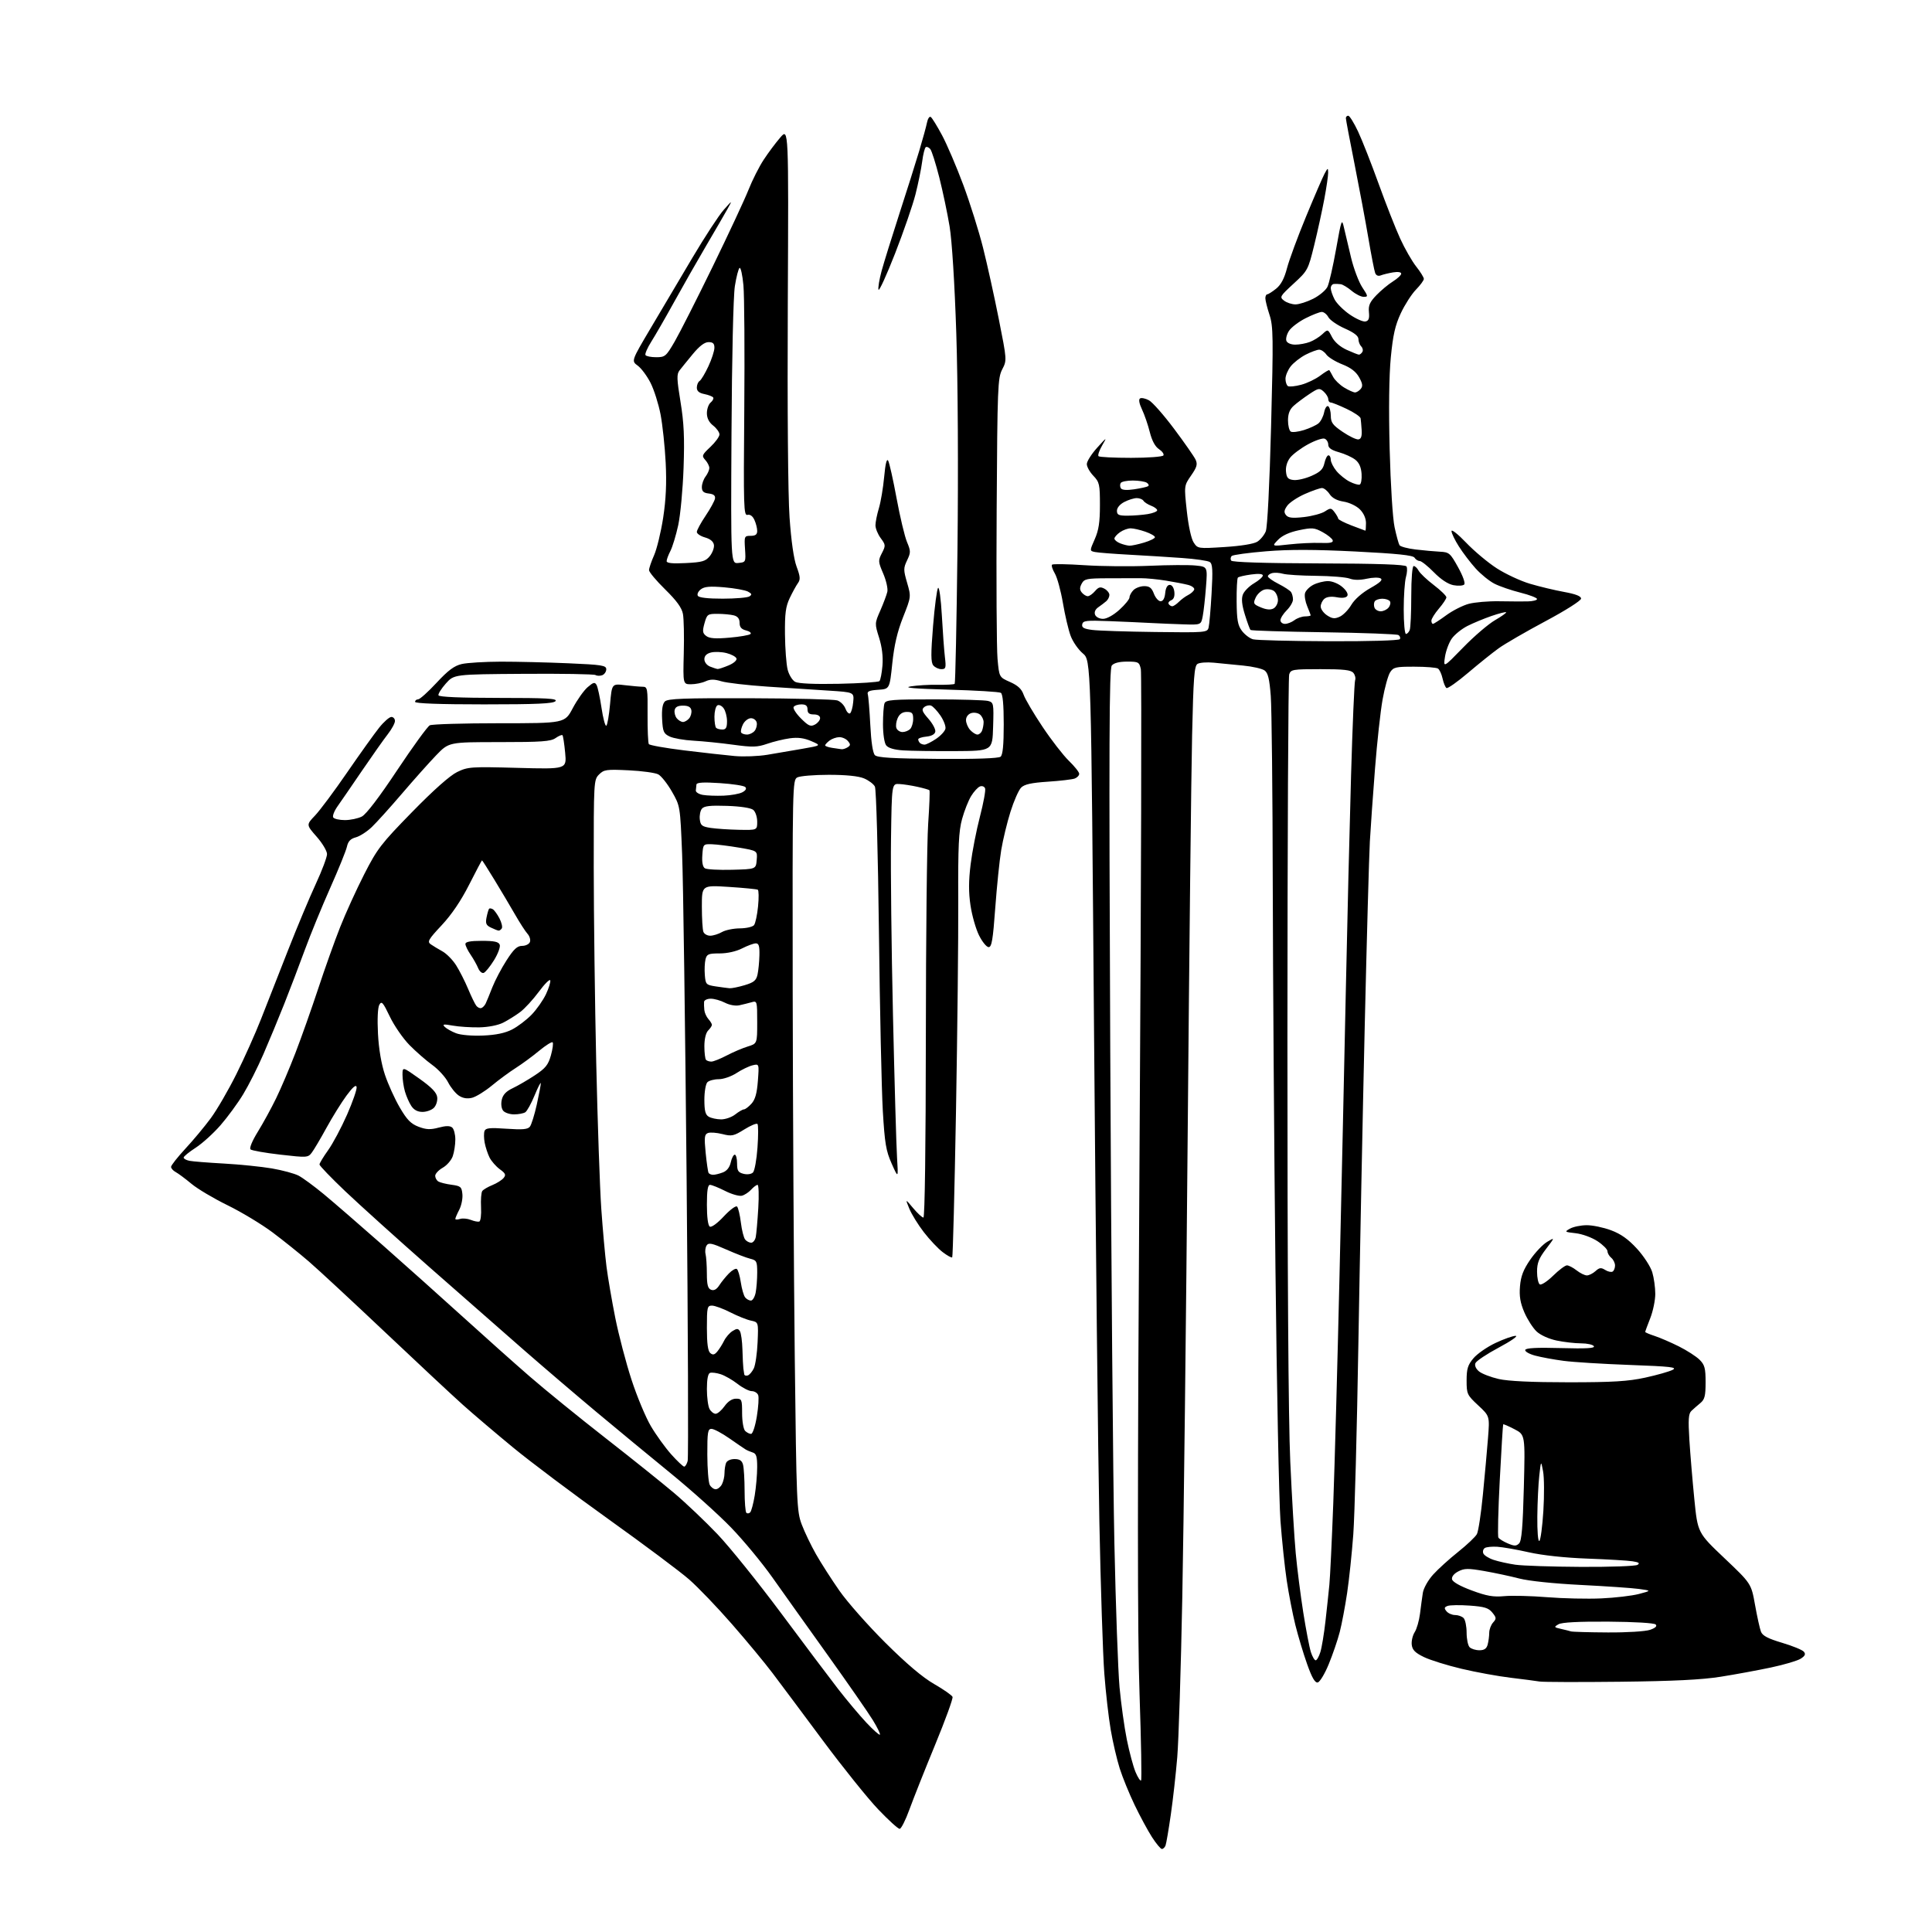 <?xml version="1.0" encoding="UTF-8" standalone="no"?>
<svg 
  version="1.1" 
  xmlns="http://www.w3.org/2000/svg" 
  xmlns:xlink="http://www.w3.org/1999/xlink" 
  xmlns:svg="http://www.w3.org/2000/svg"
  xmlns:rdf="http://www.w3.org/1999/02/22-rdf-syntax-ns#"
  xmlns:cc="http://creativecommons.org/ns#"
  xmlns:dc="http://purl.org/dc/elements/1.1/"
  viewBox="0 0 768 768"
  width="768"
  height="768"
>
<style>svg {background-color: white; }</style>"
<path stroke="none" fill="black" fill-rule="evenodd" d="M461.87,735.00C461.37,735.00 459.59,732.86 457.91,730.25C456.24,727.64 453.14,721.90 451.03,717.50C448.91,713.10 446.25,706.58 445.11,703.00C443.98,699.42 442.36,692.51 441.53,687.64C440.69,682.77 439.54,672.68 438.98,665.21C438.41,657.74 437.53,630.68 437.02,605.07C436.51,579.46 435.55,491.90 434.90,410.50C433.72,262.50 433.72,262.50 430.44,259.74C428.64,258.23 426.45,255.08 425.59,252.74C424.72,250.41 423.34,244.53 422.52,239.67C421.69,234.81 420.25,229.54 419.31,227.95C418.37,226.36 417.88,224.79 418.21,224.46C418.54,224.13 424.37,224.22 431.16,224.68C437.95,225.13 449.57,225.23 457.00,224.91C464.43,224.58 472.64,224.53 475.26,224.80C480.02,225.28 480.02,225.28 479.39,233.39C479.05,237.85 478.47,243.06 478.10,244.96C477.43,248.41 477.43,248.41 470.46,248.19C466.63,248.07 460.80,247.83 457.50,247.65C454.20,247.47 446.78,247.14 441.01,246.91C431.79,246.55 430.49,246.70 430.20,248.18C429.95,249.48 430.85,249.98 434.19,250.41C436.56,250.72 447.81,251.09 459.20,251.23C479.17,251.49 479.92,251.43 480.43,249.50C480.72,248.40 481.26,242.28 481.62,235.90C482.16,226.54 482.01,224.12 480.89,223.40C480.13,222.90 475.23,222.19 470.00,221.82C464.77,221.44 455.32,220.85 449.00,220.51C442.68,220.17 436.51,219.69 435.31,219.44C433.12,218.99 433.12,218.99 435.18,214.33C436.76,210.76 437.24,207.59 437.24,200.77C437.24,192.52 437.04,191.66 434.62,189.12C433.18,187.62 432.01,185.52 432.03,184.45C432.05,183.38 433.89,180.47 436.12,178.00C440.06,173.65 440.12,173.62 438.11,177.10C436.96,179.07 436.32,180.99 436.68,181.35C437.04,181.71 442.86,182.00 449.61,182.00C456.36,182.00 462.15,181.57 462.47,181.04C462.80,180.52 462.01,179.40 460.72,178.55C459.19,177.55 457.93,175.21 457.06,171.76C456.34,168.87 454.94,164.81 453.96,162.75C452.84,160.40 452.56,158.77 453.19,158.38C453.74,158.04 455.33,158.37 456.72,159.12C458.11,159.86 462.62,164.98 466.74,170.49C470.86,175.99 474.70,181.50 475.27,182.73C476.11,184.56 475.79,185.69 473.49,189.01C470.68,193.07 470.68,193.07 471.77,203.10C472.41,209.02 473.53,214.16 474.49,215.63C476.12,218.11 476.20,218.12 486.81,217.45C493.31,217.04 498.40,216.21 499.79,215.34C501.06,214.54 502.58,212.68 503.17,211.20C503.82,209.59 504.67,192.68 505.28,169.35C506.20,133.95 506.14,129.71 504.65,125.16C503.74,122.39 503.00,119.42 503.00,118.56C503.00,117.70 503.34,117.00 503.75,117.00C504.16,116.99 505.75,115.98 507.29,114.75C509.22,113.18 510.54,110.69 511.61,106.58C512.46,103.33 515.86,94.11 519.17,86.10C522.48,78.08 525.80,70.40 526.55,69.01C527.84,66.65 527.92,66.63 527.96,68.64C527.98,69.82 527.30,74.54 526.43,79.14C525.57,83.74 523.76,92.00 522.41,97.50C520.00,107.30 519.84,107.60 514.22,112.76C508.74,117.81 508.58,118.09 510.44,119.51C511.51,120.33 513.55,121.00 514.98,121.00C516.41,121.00 519.58,119.99 522.03,118.75C524.48,117.51 527.02,115.38 527.69,114.00C528.35,112.62 529.90,105.88 531.12,99.00C533.24,87.14 533.40,86.71 534.25,90.50C534.75,92.70 536.02,98.08 537.08,102.46C538.14,106.83 540.14,112.12 541.52,114.21C543.87,117.76 543.91,118.00 542.09,118.00C541.03,118.00 538.87,116.92 537.29,115.59C535.72,114.27 533.77,113.09 532.97,112.98C532.16,112.86 530.94,112.82 530.25,112.88C529.56,112.95 529.00,113.70 529.00,114.55C529.00,115.40 529.68,117.41 530.50,119.00C531.33,120.60 534.04,123.31 536.53,125.02C539.02,126.73 541.83,127.98 542.78,127.79C544.08,127.53 544.42,126.63 544.17,124.10C543.91,121.42 544.50,120.08 547.17,117.31C549.00,115.42 551.96,112.96 553.75,111.85C555.54,110.74 557.00,109.36 557.00,108.79C557.00,108.16 555.70,107.96 553.75,108.28C551.96,108.58 549.77,109.12 548.88,109.47C547.87,109.87 547.03,109.51 546.65,108.52C546.31,107.64 545.10,101.43 543.96,94.71C542.82,88.00 540.34,74.72 538.45,65.21C536.55,55.71 535.00,47.49 535.00,46.96C535.00,46.43 535.43,46.00 535.95,46.00C536.47,46.00 538.22,48.81 539.84,52.25C541.46,55.69 545.13,65.03 548.01,73.00C550.88,80.97 554.74,90.79 556.58,94.81C558.42,98.83 561.29,103.84 562.96,105.95C564.63,108.06 566.00,110.27 566.00,110.86C566.00,111.45 564.59,113.37 562.87,115.13C561.15,116.90 558.44,121.11 556.85,124.50C554.60,129.32 553.73,133.14 552.87,142.08C552.17,149.28 552.00,162.74 552.41,178.50C552.78,192.76 553.62,206.12 554.37,209.59C555.09,212.94 555.97,216.15 556.32,216.72C556.68,217.28 559.56,218.06 562.73,218.43C565.90,218.81 570.25,219.20 572.40,219.31C576.06,219.49 576.49,219.86 579.61,225.49C581.55,228.98 582.56,231.84 582.04,232.36C581.55,232.85 579.63,232.97 577.78,232.62C575.62,232.21 572.80,230.36 569.99,227.49C567.57,225.02 565.02,223.00 564.34,223.00C563.66,223.00 562.74,222.41 562.30,221.69C561.71,220.72 555.50,220.07 538.86,219.23C522.65,218.42 512.57,218.39 503.36,219.14C496.29,219.72 490.11,220.56 489.64,221.01C489.16,221.46 489.06,222.28 489.40,222.84C489.80,223.49 502.29,223.89 524.23,223.96C547.92,224.03 558.63,224.40 559.10,225.17C559.48,225.77 559.38,227.67 558.89,229.38C558.40,231.09 558.00,236.88 558.00,242.24C558.00,247.61 558.40,252.00 558.89,252.00C559.38,252.00 560.06,251.29 560.39,250.42C560.73,249.55 561.00,243.47 561.00,236.92C561.00,229.93 561.40,225.00 561.96,225.00C562.50,225.00 563.38,225.84 563.93,226.86C564.48,227.89 567.19,230.46 569.96,232.57C572.73,234.68 574.98,236.88 574.96,237.46C574.94,238.03 573.59,240.06 571.96,241.96C570.33,243.87 569.00,246.00 569.00,246.71C569.00,247.42 569.28,248.00 569.62,248.00C569.95,248.00 572.32,246.47 574.87,244.60C577.41,242.73 581.45,240.68 583.83,240.04C586.22,239.40 591.62,238.94 595.83,239.01C600.05,239.08 605.19,239.11 607.25,239.07C609.31,239.03 611.00,238.60 611.00,238.12C611.00,237.64 608.02,236.49 604.38,235.58C600.74,234.67 596.09,233.07 594.06,232.03C592.03,230.99 588.67,228.27 586.60,225.98C584.53,223.69 581.53,219.75 579.92,217.21C578.31,214.68 577.00,211.94 577.00,211.12C577.00,210.30 579.61,212.37 582.80,215.71C585.99,219.05 591.46,223.64 594.97,225.90C598.47,228.16 604.40,230.93 608.14,232.04C611.89,233.16 618.00,234.62 621.72,235.30C626.35,236.14 628.50,236.98 628.50,237.95C628.50,238.76 622.39,242.64 614.34,246.94C606.55,251.10 598.17,255.95 595.72,257.72C593.27,259.49 587.79,263.88 583.56,267.48C579.32,271.08 575.47,273.79 575.00,273.50C574.54,273.21 573.84,271.52 573.45,269.74C573.06,267.96 572.24,266.17 571.62,265.77C571.01,265.36 566.80,265.02 562.27,265.02C554.83,265.00 553.91,265.21 552.59,267.25C551.79,268.49 550.45,273.32 549.61,278.00C548.76,282.68 547.41,295.05 546.59,305.50C545.77,315.95 544.85,329.00 544.54,334.50C544.23,340.00 543.31,373.07 542.50,408.00C541.69,442.93 540.56,499.62 539.98,534.00C539.41,568.38 538.50,602.58 537.95,610.00C537.40,617.42 536.30,627.89 535.50,633.26C534.70,638.63 533.38,645.61 532.56,648.78C531.74,651.95 529.78,657.68 528.20,661.52C526.63,665.36 524.66,668.63 523.82,668.80C522.73,669.01 521.52,666.92 519.61,661.53C518.13,657.38 516.03,650.38 514.93,645.98C513.84,641.58 512.29,633.60 511.49,628.24C510.69,622.88 509.57,612.20 509.00,604.50C508.43,596.80 507.53,551.58 507.01,504.00C506.49,456.42 506.01,387.80 505.94,351.50C505.88,315.20 505.52,281.52 505.15,276.66C504.63,269.88 504.06,267.52 502.70,266.52C501.72,265.81 497.90,264.93 494.21,264.58C490.52,264.22 485.25,263.71 482.50,263.43C479.75,263.16 476.82,263.38 476.00,263.93C474.75,264.76 474.39,269.55 473.88,292.21C473.53,307.22 472.74,378.90 472.12,451.50C471.50,524.10 470.54,606.67 469.98,635.00C469.43,663.33 468.53,691.90 467.98,698.50C467.43,705.10 466.28,715.39 465.41,721.37C464.55,727.35 463.61,732.86 463.32,733.62C463.02,734.38 462.37,735.00 461.87,735.00zM357.62,727.00C357.00,727.00 353.17,723.52 349.10,719.25C345.03,714.99 335.17,702.73 327.19,692.00C319.22,681.27 310.17,669.16 307.10,665.09C304.02,661.01 296.75,652.23 290.94,645.59C285.14,638.94 277.49,630.96 273.94,627.86C270.40,624.75 256.02,614.01 242.00,603.98C227.97,593.95 210.88,581.11 204.00,575.44C197.12,569.78 188.12,562.13 184.00,558.44C179.88,554.75 165.93,541.73 153.00,529.50C140.07,517.28 126.49,504.67 122.81,501.50C119.13,498.32 112.60,493.09 108.31,489.87C104.01,486.66 95.98,481.81 90.46,479.11C84.94,476.41 78.46,472.56 76.07,470.55C73.67,468.55 70.87,466.47 69.85,465.92C68.83,465.38 68.00,464.44 68.00,463.85C68.00,463.25 70.56,460.01 73.68,456.63C76.81,453.26 81.36,447.80 83.79,444.50C86.23,441.20 90.80,433.32 93.95,427.00C97.11,420.68 101.54,410.77 103.80,405.00C106.07,399.23 110.88,386.97 114.49,377.76C118.10,368.56 123.07,356.69 125.53,351.39C127.99,346.09 130.00,340.74 130.00,339.52C130.00,338.29 128.14,335.16 125.86,332.58C121.72,327.87 121.72,327.87 125.23,324.19C127.17,322.16 132.93,314.43 138.03,307.00C143.14,299.57 148.86,291.59 150.73,289.25C152.60,286.91 154.78,285.00 155.57,285.00C156.36,285.00 157.00,285.72 157.00,286.61C157.00,287.49 155.72,289.85 154.15,291.86C152.59,293.86 147.98,300.39 143.90,306.37C139.83,312.35 135.44,318.74 134.15,320.56C132.86,322.39 132.10,324.36 132.46,324.94C132.82,325.52 134.91,326.00 137.11,326.00C139.30,326.00 142.34,325.36 143.85,324.58C145.58,323.68 150.80,316.84 157.90,306.14C164.12,296.79 169.95,288.77 170.85,288.32C171.76,287.87 184.20,287.50 198.50,287.50C224.50,287.50 224.50,287.50 227.68,281.51C229.43,278.21 232.09,274.46 233.59,273.17C235.89,271.19 236.45,271.06 237.15,272.30C237.61,273.12 238.49,277.20 239.11,281.38C239.73,285.55 240.59,288.75 241.01,288.49C241.44,288.23 242.11,284.35 242.51,279.88C243.23,271.75 243.23,271.75 248.37,272.37C251.19,272.70 254.40,272.99 255.50,272.99C257.38,273.00 257.50,273.65 257.42,283.97C257.38,290.01 257.61,295.32 257.92,295.79C258.24,296.26 264.57,297.38 272.00,298.29C279.43,299.20 288.43,300.21 292.00,300.53C295.57,300.86 301.43,300.63 305.00,300.04C308.57,299.44 314.88,298.37 319.00,297.65C326.50,296.34 326.50,296.34 322.50,294.61C319.67,293.38 317.19,293.05 314.00,293.48C311.52,293.82 307.45,294.81 304.94,295.68C301.00,297.04 299.17,297.09 291.44,296.04C286.52,295.36 279.45,294.65 275.71,294.44C271.98,294.24 267.70,293.49 266.21,292.78C263.80,291.63 263.47,290.85 263.20,285.86C263.00,282.06 263.36,279.79 264.29,278.85C265.42,277.72 271.70,277.48 298.09,277.56C315.92,277.62 331.54,278.00 332.81,278.42C334.08,278.83 335.54,280.28 336.06,281.65C336.57,283.01 337.40,283.87 337.89,283.57C338.39,283.26 338.96,281.25 339.16,279.10C339.54,275.18 339.54,275.18 329.52,274.54C324.01,274.19 312.98,273.47 305.00,272.94C297.02,272.40 288.81,271.45 286.75,270.82C283.92,269.96 282.37,269.96 280.45,270.84C279.05,271.48 276.46,272.00 274.70,272.00C271.50,272.00 271.50,272.00 271.81,259.75C271.99,253.01 271.84,245.95 271.48,244.05C271.02,241.59 268.99,238.80 264.42,234.31C260.89,230.85 258.00,227.40 258.00,226.64C258.00,225.88 258.91,223.20 260.02,220.70C261.12,218.19 262.74,211.50 263.62,205.82C264.73,198.53 265.03,192.10 264.62,183.93C264.30,177.57 263.38,168.95 262.59,164.78C261.79,160.61 260.00,154.95 258.61,152.21C257.22,149.47 254.92,146.38 253.51,145.35C250.94,143.48 250.94,143.48 258.63,130.49C262.86,123.35 270.34,110.73 275.25,102.44C280.16,94.16 285.75,85.61 287.67,83.44C291.17,79.50 291.17,79.50 289.23,83.00C288.16,84.92 284.38,91.45 280.82,97.50C277.26,103.55 271.51,113.64 268.04,119.93C264.57,126.22 260.45,133.37 258.89,135.83C257.34,138.28 256.30,140.68 256.59,141.15C256.88,141.62 258.80,142.00 260.85,142.00C264.38,142.00 264.79,141.65 268.21,135.75C270.20,132.31 276.99,118.93 283.29,106.00C289.59,93.07 295.99,79.35 297.52,75.50C299.04,71.65 301.77,66.24 303.59,63.48C305.40,60.72 308.37,56.74 310.19,54.64C313.50,50.81 313.50,50.81 313.16,120.85C312.96,162.53 313.24,196.89 313.86,205.70C314.52,215.13 315.54,222.23 316.67,225.28C318.12,229.18 318.22,230.38 317.20,231.78C316.51,232.73 315.05,235.40 313.94,237.71C312.31,241.15 311.96,243.84 312.04,252.21C312.10,257.87 312.58,264.18 313.11,266.23C313.64,268.29 314.98,270.45 316.10,271.05C317.39,271.74 323.73,272.02 333.48,271.82C341.93,271.64 349.18,271.16 349.59,270.75C350.00,270.34 350.54,267.56 350.79,264.58C351.08,261.03 350.62,257.20 349.45,253.49C347.69,247.88 347.69,247.79 349.95,242.67C351.19,239.82 352.45,236.48 352.73,235.24C353.01,234.00 352.27,230.73 351.09,227.99C349.07,223.28 349.04,222.83 350.57,219.87C352.10,216.90 352.08,216.59 350.09,213.91C348.94,212.35 348.00,210.05 348.01,208.79C348.02,207.53 348.63,204.47 349.38,202.00C350.12,199.53 351.07,193.93 351.47,189.56C351.96,184.27 352.49,182.13 353.07,183.16C353.55,184.01 355.05,190.73 356.41,198.10C357.77,205.47 359.63,213.27 360.54,215.44C362.06,219.07 362.06,219.65 360.58,222.75C359.11,225.84 359.11,226.57 360.59,231.66C362.20,237.21 362.20,237.21 358.98,245.35C356.69,251.14 355.46,256.45 354.70,263.70C353.64,273.90 353.64,273.90 349.07,274.20C345.55,274.43 344.61,274.85 344.96,276.00C345.21,276.82 345.66,282.32 345.96,288.20C346.30,295.00 346.97,299.38 347.80,300.20C348.78,301.18 354.91,301.54 372.80,301.67C387.98,301.78 396.94,301.46 397.75,300.80C398.62,300.07 399.00,296.19 399.00,287.94C399.00,280.10 398.61,275.88 397.85,275.41C397.21,275.01 387.88,274.45 377.10,274.15C363.45,273.77 358.87,273.38 362.00,272.85C364.48,272.44 369.32,272.15 372.76,272.21C376.20,272.27 379.24,272.10 379.50,271.83C379.77,271.56 380.27,247.53 380.61,218.42C380.97,186.95 380.78,152.12 380.14,132.50C379.48,112.50 378.43,95.76 377.48,90.01C376.62,84.80 374.77,76.02 373.38,70.52C371.98,65.02 370.38,59.95 369.81,59.27C369.24,58.58 368.43,58.23 368.02,58.49C367.60,58.75 366.95,61.33 366.58,64.23C366.20,67.13 365.00,72.99 363.92,77.26C362.84,81.52 359.19,92.10 355.81,100.75C352.43,109.40 349.46,115.89 349.22,115.16C348.98,114.44 349.54,111.07 350.46,107.67C351.39,104.28 354.56,94.08 357.50,85.00C360.45,75.92 364.01,64.67 365.40,60.00C366.80,55.33 368.20,50.24 368.50,48.71C368.81,47.17 369.47,46.17 369.98,46.49C370.48,46.80 372.51,50.08 374.49,53.78C376.46,57.47 380.26,66.35 382.92,73.50C385.58,80.65 389.12,91.90 390.78,98.50C392.44,105.10 395.26,117.86 397.04,126.85C400.28,143.20 400.28,143.20 398.39,146.85C396.62,150.27 396.48,153.84 396.19,202.50C396.01,231.10 396.17,257.81 396.53,261.85C397.19,269.20 397.19,269.20 401.50,271.10C404.63,272.49 406.11,273.87 406.91,276.17C407.51,277.90 410.89,283.64 414.42,288.91C417.94,294.19 422.67,300.28 424.91,302.45C427.16,304.63 429.00,306.94 429.00,307.60C429.00,308.25 428.21,309.09 427.25,309.47C426.29,309.84 421.49,310.41 416.59,310.73C409.95,311.17 407.23,311.77 405.91,313.09C404.93,314.07 403.03,318.39 401.68,322.69C400.33,326.98 398.68,333.83 398.00,337.90C397.32,341.98 396.26,352.33 395.63,360.90C394.71,373.60 394.22,376.50 393.00,376.50C392.18,376.50 390.46,374.40 389.18,371.82C387.90,369.25 386.38,363.90 385.79,359.93C385.01,354.71 385.03,350.18 385.84,343.60C386.46,338.60 388.12,330.05 389.54,324.62C390.95,319.18 391.88,314.13 391.59,313.39C391.31,312.64 390.39,312.30 389.56,312.62C388.72,312.94 387.15,314.64 386.06,316.41C384.97,318.17 383.34,322.29 382.44,325.56C381.10,330.43 380.82,336.28 380.92,358.00C380.99,372.57 380.58,410.34 380.02,441.92C379.45,473.50 378.78,499.55 378.52,499.81C378.27,500.07 376.56,499.14 374.73,497.74C372.90,496.35 369.52,492.77 367.23,489.80C364.94,486.83 362.34,482.62 361.46,480.45C359.85,476.50 359.85,476.50 363.00,480.25C364.73,482.31 366.56,484.00 367.07,484.00C367.63,484.00 368.01,455.63 368.04,412.25C368.06,372.79 368.47,334.65 368.96,327.51C369.45,320.36 369.68,314.34 369.46,314.13C369.25,313.92 367.15,313.31 364.79,312.79C362.43,312.26 359.15,311.75 357.50,311.66C354.50,311.50 354.50,311.50 354.19,333.50C354.01,345.60 354.36,377.10 354.97,403.50C355.57,429.90 356.29,455.32 356.58,460.00C357.10,468.50 357.10,468.50 354.46,462.57C352.19,457.47 351.70,454.53 350.93,441.57C350.45,433.28 349.75,401.30 349.39,370.50C349.01,338.81 348.32,313.70 347.78,312.67C347.26,311.66 345.31,310.19 343.45,309.42C341.25,308.50 336.34,308.00 329.47,308.00C323.64,308.00 318.00,308.47 316.93,309.04C315.04,310.05 315.00,311.99 315.11,394.29C315.18,440.60 315.55,505.95 315.93,539.50C316.61,597.75 316.73,600.75 318.70,606.00C319.84,609.02 322.40,614.36 324.39,617.85C326.38,621.35 330.56,627.87 333.69,632.35C336.81,636.83 345.02,646.12 351.93,653.00C360.37,661.39 366.75,666.80 371.36,669.44C375.13,671.61 378.41,673.91 378.65,674.54C378.90,675.18 375.78,683.75 371.72,693.60C367.66,703.44 363.08,714.99 361.53,719.25C359.99,723.51 358.23,727.00 357.62,727.00zM453.59,707.75C453.89,707.44 453.63,692.21 453.00,673.89C452.13,648.81 452.13,594.77 453.00,454.79C453.64,352.60 453.86,267.64 453.50,265.99C452.88,263.18 452.56,263.00 448.04,263.00C444.93,263.00 442.79,263.54 441.96,264.55C440.92,265.80 440.80,294.80 441.34,417.30C441.71,500.46 442.45,588.83 442.99,613.67C443.52,638.51 444.44,664.16 445.03,670.67C445.63,677.18 446.93,686.55 447.93,691.50C448.93,696.45 450.49,702.26 451.39,704.40C452.29,706.55 453.28,708.06 453.59,707.75zM349.77,689.56C350.03,689.31 348.77,686.72 346.98,683.80C345.20,680.89 337.14,669.27 329.08,658.00C321.01,646.73 311.08,632.77 306.99,627.00C302.91,621.23 295.54,612.32 290.60,607.21C285.67,602.10 274.90,592.43 266.67,585.71C258.44,579.00 245.13,568.01 237.10,561.30C229.07,554.59 216.17,543.56 208.42,536.80C200.68,530.03 183.81,515.23 170.92,503.90C158.04,492.57 142.89,478.91 137.25,473.55C131.61,468.19 127.00,463.39 127.00,462.90C127.00,462.41 128.54,459.87 130.41,457.25C132.29,454.64 135.68,448.27 137.96,443.10C140.23,437.93 141.94,432.98 141.76,432.10C141.54,431.02 140.25,432.11 137.75,435.50C135.72,438.25 132.14,444.02 129.78,448.32C127.43,452.62 124.80,457.06 123.94,458.19C122.43,460.18 122.06,460.21 111.44,458.99C105.42,458.30 100.09,457.36 99.59,456.90C99.05,456.42 100.26,453.50 102.49,449.89C104.59,446.49 107.86,440.51 109.76,436.60C111.67,432.70 115.13,424.55 117.46,418.50C119.79,412.45 123.85,400.98 126.49,393.00C129.12,385.02 133.05,374.00 135.23,368.50C137.40,363.00 141.71,353.55 144.80,347.50C149.96,337.39 151.50,335.39 163.83,322.78C172.40,314.01 178.86,308.28 181.73,306.89C186.01,304.82 187.16,304.74 205.75,305.24C225.27,305.77 225.27,305.77 224.66,299.24C224.32,295.65 223.84,292.51 223.59,292.26C223.34,292.00 222.10,292.52 220.84,293.40C218.93,294.74 215.28,295.00 198.49,295.00C178.43,295.00 178.43,295.00 173.37,300.25C170.59,303.14 164.47,310.00 159.77,315.50C155.07,321.00 149.67,326.98 147.77,328.79C145.87,330.61 143.02,332.44 141.43,332.86C139.34,333.42 138.38,334.43 137.91,336.56C137.56,338.18 134.56,345.57 131.25,353.00C127.95,360.43 123.42,371.47 121.19,377.55C118.97,383.62 115.28,393.29 113.00,399.05C110.72,404.80 107.00,413.77 104.73,419.00C102.47,424.23 98.84,431.41 96.68,434.97C94.52,438.54 90.46,444.07 87.67,447.28C84.88,450.49 80.44,454.52 77.80,456.23C75.16,457.94 73.00,459.70 73.00,460.15C73.00,460.60 74.01,461.17 75.25,461.43C76.49,461.69 82.67,462.18 89.00,462.53C95.33,462.88 103.91,463.76 108.09,464.47C112.26,465.19 117.03,466.48 118.68,467.33C120.33,468.19 124.84,471.50 128.70,474.69C132.56,477.89 143.09,487.00 152.11,494.96C161.12,502.91 175.47,515.74 184.00,523.48C192.53,531.22 204.45,541.86 210.50,547.11C216.55,552.37 230.05,563.34 240.50,571.50C250.95,579.65 263.32,589.56 268.00,593.52C272.68,597.48 280.44,604.86 285.26,609.92C290.08,614.99 301.45,629.11 310.53,641.31C319.61,653.52 329.83,667.10 333.24,671.50C336.66,675.90 341.67,681.87 344.38,684.76C347.09,687.65 349.52,689.81 349.77,689.56zM644.00,668.52C627.77,668.70 613.38,668.66 612.00,668.43C610.62,668.20 605.45,667.52 600.50,666.93C595.55,666.34 586.77,664.74 581.00,663.37C575.23,662.00 568.48,659.90 566.00,658.69C562.54,657.01 561.43,655.88 561.19,653.81C561.02,652.33 561.55,650.08 562.36,648.81C563.18,647.54 564.12,644.25 564.47,641.50C564.81,638.75 565.32,635.01 565.60,633.19C565.89,631.33 567.68,628.14 569.69,625.92C571.66,623.74 576.15,619.67 579.66,616.88C583.17,614.08 586.51,610.91 587.09,609.83C587.67,608.75 588.74,601.71 589.47,594.18C590.21,586.66 591.12,576.54 591.50,571.71C592.19,562.92 592.19,562.92 587.59,558.64C583.19,554.54 583.00,554.13 583.00,548.76C583.00,544.12 583.47,542.60 585.71,539.94C587.20,538.17 591.13,535.43 594.46,533.86C597.78,532.29 601.40,531.01 602.50,531.02C603.60,531.04 600.58,533.13 595.80,535.68C591.01,538.23 586.82,541.03 586.49,541.90C586.12,542.85 586.71,544.16 587.97,545.18C589.12,546.11 592.64,547.46 595.78,548.18C599.56,549.04 608.98,549.48 623.50,549.48C641.15,549.48 647.18,549.11 654.00,547.63C658.67,546.61 663.57,545.22 664.89,544.54C666.90,543.50 664.22,543.19 647.89,542.59C637.22,542.20 625.35,541.47 621.50,540.95C617.65,540.44 612.57,539.51 610.21,538.87C607.86,538.24 606.10,537.22 606.31,536.61C606.57,535.84 610.95,535.62 620.48,535.88C630.59,536.16 634.10,535.96 633.58,535.13C633.20,534.51 630.91,534.00 628.49,534.00C626.07,534.00 621.71,533.50 618.80,532.89C615.69,532.24 612.39,530.75 610.82,529.28C609.35,527.89 607.16,524.48 605.96,521.70C604.33,517.90 603.89,515.29 604.22,511.32C604.56,507.30 605.55,504.73 608.29,500.74C610.28,497.85 613.31,494.66 615.02,493.65C618.13,491.81 618.13,491.81 614.57,496.48C611.74,500.19 611.00,502.05 611.00,505.52C611.00,507.92 611.49,510.19 612.09,510.56C612.69,510.93 615.07,509.38 617.38,507.12C619.69,504.85 622.16,503.00 622.88,503.00C623.60,503.00 625.33,503.90 626.73,505.00C628.13,506.10 629.96,507.00 630.81,507.00C631.65,507.00 633.19,506.23 634.23,505.29C635.79,503.88 636.45,503.80 638.10,504.83C639.19,505.51 640.51,505.80 641.04,505.47C641.57,505.15 642.00,504.06 642.00,503.06C642.00,502.06 641.33,500.68 640.50,500.00C639.67,499.32 639.00,498.14 639.00,497.39C639.00,496.64 637.21,494.84 635.02,493.39C632.79,491.92 628.99,490.53 626.39,490.23C621.91,489.73 621.83,489.66 624.12,488.39C625.43,487.66 628.40,487.05 630.71,487.04C633.03,487.02 637.39,487.92 640.41,489.05C644.35,490.52 647.26,492.60 650.75,496.41C653.42,499.33 656.14,503.53 656.80,505.73C657.46,507.93 658.00,511.80 658.00,514.33C658.00,516.86 657.10,521.21 656.00,524.00C654.90,526.79 654.00,529.25 654.00,529.46C654.00,529.67 655.69,530.39 657.75,531.06C659.81,531.73 664.14,533.60 667.37,535.21C670.60,536.83 674.31,539.22 675.62,540.53C677.64,542.55 678.00,543.89 678.00,549.46C678.00,554.92 677.65,556.31 675.89,557.76C674.73,558.72 673.13,560.11 672.35,560.86C671.21,561.95 671.05,564.26 671.55,572.36C671.90,577.94 672.79,588.53 673.52,595.91C674.86,609.31 674.86,609.31 685.50,619.41C696.14,629.50 696.14,629.50 697.66,638.00C698.49,642.67 699.56,647.47 700.02,648.65C700.65,650.24 702.84,651.38 708.43,653.04C712.59,654.28 716.48,655.87 717.06,656.58C717.86,657.54 717.55,658.24 715.82,659.35C714.54,660.17 709.23,661.74 704.00,662.85C698.77,663.96 689.77,665.62 684.00,666.53C676.45,667.73 665.21,668.28 644.00,668.52zM523.00,660.00C523.46,660.00 524.30,658.54 524.86,656.75C525.42,654.96 526.33,649.45 526.89,644.50C527.45,639.55 528.15,633.02 528.44,630.00C528.74,626.98 529.44,612.35 530.00,597.50C530.55,582.65 531.67,541.92 532.48,507.00C533.29,472.07 534.41,421.23 534.98,394.00C535.55,366.77 536.49,328.15 537.07,308.16C537.65,288.17 538.38,271.18 538.68,270.40C538.98,269.61 538.67,268.31 537.99,267.49C537.02,266.32 534.18,266.00 524.94,266.00C513.82,266.00 513.10,266.12 512.47,268.11C512.10,269.26 511.79,334.40 511.77,412.86C511.76,505.31 512.15,564.47 512.90,581.00C513.53,595.02 514.51,611.45 515.08,617.50C515.64,623.55 516.99,634.12 518.07,641.00C519.16,647.88 520.52,654.96 521.10,656.75C521.68,658.54 522.54,660.00 523.00,660.00zM588.08,656.00C590.02,656.00 590.93,655.37 591.37,653.75C591.70,652.51 591.98,650.41 591.99,649.08C591.99,647.75 592.69,645.90 593.53,644.97C594.90,643.45 594.87,643.06 593.22,641.02C591.72,639.17 590.09,638.67 584.25,638.25C580.33,637.97 576.37,638.03 575.45,638.38C574.09,638.90 574.01,639.30 575.01,640.51C575.69,641.33 577.22,642.00 578.42,642.00C579.62,642.00 581.14,642.54 581.80,643.20C582.46,643.86 583.00,646.47 583.00,649.00C583.00,651.53 583.54,654.14 584.20,654.80C584.86,655.46 586.61,656.00 588.08,656.00zM639.10,648.92C646.81,648.97 654.10,648.51 655.93,647.88C658.08,647.13 658.82,646.42 658.15,645.75C657.57,645.17 649.72,644.70 639.32,644.63C627.38,644.56 620.85,644.90 619.51,645.68C617.65,646.77 617.71,646.88 620.51,647.51C622.16,647.88 623.95,648.33 624.50,648.51C625.05,648.69 631.62,648.88 639.10,648.92zM636.50,635.39C642.00,635.15 648.75,634.35 651.50,633.63C656.50,632.31 656.50,632.31 651.50,631.63C648.75,631.25 638.36,630.54 628.41,630.04C617.74,629.51 607.69,628.46 603.91,627.48C600.38,626.56 594.13,625.23 590.00,624.51C583.59,623.39 582.10,623.41 579.69,624.66C577.99,625.54 577.00,626.77 577.20,627.77C577.39,628.81 580.32,630.48 585.01,632.22C591.02,634.45 593.59,634.90 598.00,634.49C601.02,634.21 608.67,634.40 615.00,634.91C621.33,635.42 631.00,635.64 636.50,635.39zM628.50,622.86C640.05,622.92 650.14,622.56 650.93,622.06C651.99,621.39 651.47,621.02 648.93,620.63C647.04,620.34 638.98,619.86 631.00,619.57C622.06,619.24 613.14,618.28 607.73,617.06C602.91,615.97 597.26,614.98 595.18,614.86C593.10,614.73 590.88,614.95 590.25,615.35C589.61,615.74 589.33,616.70 589.63,617.48C589.93,618.26 591.78,619.43 593.74,620.08C595.70,620.73 599.60,621.59 602.40,622.00C605.21,622.41 616.95,622.80 628.50,622.86zM603.86,613.54C604.87,612.55 605.34,607.01 605.75,591.28C606.29,570.35 606.29,570.35 602.02,568.13C599.68,566.91 597.66,566.04 597.54,566.20C597.42,566.37 596.80,576.34 596.18,588.37C595.55,600.40 595.30,610.68 595.64,611.22C595.97,611.76 597.65,612.80 599.37,613.53C601.97,614.64 602.73,614.64 603.86,613.54zM611.90,612.56C612.40,612.25 613.12,606.89 613.51,600.64C613.90,594.39 613.85,587.30 613.40,584.89C612.57,580.50 612.57,580.50 611.90,586.50C611.52,589.80 611.17,597.14 611.11,602.81C611.05,608.70 611.39,612.88 611.90,612.56zM298.21,601.19C298.67,600.73 299.48,597.69 300.02,594.43C300.55,591.17 300.99,586.12 300.99,583.22C301.00,579.06 300.63,577.82 299.25,577.40C298.29,577.10 297.00,576.55 296.39,576.18C295.77,575.81 292.86,573.81 289.90,571.75C286.94,569.69 283.77,568.00 282.84,568.00C281.36,568.00 281.15,569.29 281.17,578.25C281.19,583.89 281.62,589.29 282.13,590.25C282.65,591.21 283.71,592.00 284.50,592.00C285.29,592.00 286.40,591.13 286.96,590.07C287.53,589.00 288.00,587.01 288.00,585.65C288.00,584.28 288.27,582.45 288.61,581.58C288.96,580.66 290.38,580.00 291.99,580.00C294.02,580.00 294.93,580.60 295.37,582.25C295.70,583.49 295.98,588.14 295.99,592.58C295.99,597.03 296.31,600.97 296.68,601.35C297.06,601.73 297.74,601.66 298.21,601.19zM271.98,583.00C272.41,583.00 273.03,581.99 273.36,580.75C273.69,579.51 273.50,529.00 272.94,468.50C272.38,408.00 271.58,349.93 271.15,339.45C270.38,320.41 270.38,320.41 267.11,314.70C265.32,311.56 262.87,308.47 261.68,307.83C260.49,307.19 255.19,306.46 249.89,306.21C241.06,305.78 240.08,305.92 238.13,307.87C236.04,309.96 236.00,310.62 236.02,344.75C236.03,363.86 236.48,398.85 237.01,422.50C237.54,446.15 238.45,472.25 239.02,480.50C239.60,488.75 240.53,499.10 241.09,503.50C241.65,507.90 243.23,517.08 244.59,523.91C245.96,530.74 248.85,541.76 251.02,548.41C253.18,555.06 256.65,563.38 258.73,566.90C260.80,570.42 264.45,575.48 266.84,578.15C269.23,580.82 271.54,583.00 271.98,583.00zM298.55,570.00C299.20,570.00 300.21,566.98 300.85,563.07C301.48,559.27 301.72,555.44 301.39,554.57C301.06,553.71 299.91,553.00 298.83,553.00C297.76,553.00 295.22,551.71 293.19,550.12C291.16,548.54 288.15,546.81 286.50,546.28C284.85,545.74 282.94,545.50 282.25,545.74C281.44,546.02 281.00,548.26 281.00,552.15C281.00,555.44 281.47,559.00 282.04,560.07C282.60,561.13 283.70,562.00 284.47,562.00C285.24,562.00 286.83,560.65 288.00,559.00C289.37,557.07 291.01,556.00 292.57,556.00C294.86,556.00 295.00,556.32 295.00,561.80C295.00,564.99 295.54,568.14 296.20,568.80C296.86,569.46 297.92,570.00 298.55,570.00zM297.25,546.76C297.94,546.54 299.02,545.26 299.66,543.93C300.29,542.59 300.97,537.92 301.16,533.54C301.50,525.59 301.50,525.59 298.50,524.96C296.85,524.61 293.15,523.13 290.28,521.66C287.41,520.20 284.15,519.00 283.03,519.00C281.14,519.00 281.00,519.62 281.00,527.88C281.00,534.10 281.40,537.09 282.35,537.87C283.37,538.72 284.04,538.57 285.14,537.25C285.94,536.29 287.16,534.35 287.85,532.95C288.55,531.55 290.05,529.82 291.19,529.11C292.90,528.04 293.42,528.05 294.12,529.16C294.59,529.90 295.04,533.20 295.13,536.50C295.22,539.80 295.39,543.17 295.50,544.00C295.61,544.83 295.77,545.88 295.85,546.33C295.93,546.79 296.56,546.98 297.25,546.76zM298.50,517.00C299.19,517.00 300.03,515.59 300.38,513.88C300.72,512.16 301.00,508.56 301.00,505.89C301.00,501.42 300.78,500.99 298.25,500.37C296.74,500.01 292.42,498.35 288.67,496.68C282.96,494.16 281.68,493.89 280.90,495.08C280.39,495.86 280.20,497.40 280.47,498.50C280.75,499.60 280.98,503.10 280.99,506.28C281.00,510.76 281.38,512.21 282.68,512.71C283.81,513.14 284.87,512.56 285.93,510.93C286.79,509.59 288.52,507.46 289.76,506.20C291.00,504.93 292.41,504.14 292.89,504.43C293.37,504.73 294.09,507.12 294.48,509.74C294.87,512.36 295.65,515.06 296.22,515.75C296.78,516.44 297.81,517.00 298.50,517.00zM298.60,494.00C299.35,494.00 300.17,492.99 300.42,491.75C300.67,490.51 301.12,485.34 301.43,480.25C301.73,475.16 301.60,471.00 301.14,471.00C300.69,471.00 299.54,471.86 298.59,472.90C297.64,473.95 296.00,475.03 294.93,475.31C293.86,475.59 290.85,474.74 288.24,473.41C285.63,472.09 282.94,471.01 282.25,471.00C281.35,471.00 281.00,473.25 281.00,478.94C281.00,483.82 281.44,487.15 282.14,487.59C282.81,488.00 285.13,486.32 287.73,483.53C290.18,480.90 292.54,479.15 293.00,479.63C293.46,480.11 294.14,482.98 294.51,486.00C294.88,489.02 295.65,492.06 296.22,492.75C296.78,493.44 297.86,494.00 298.60,494.00zM190.50,485.60C191.06,485.45 191.38,482.92 191.22,479.91C191.07,476.94 191.29,474.02 191.72,473.44C192.15,472.86 193.95,471.80 195.72,471.09C197.49,470.37 199.49,469.11 200.18,468.28C201.21,467.04 200.96,466.44 198.68,464.79C197.18,463.69 195.35,461.60 194.61,460.15C193.88,458.69 193.01,456.04 192.67,454.26C192.33,452.48 192.31,450.37 192.61,449.57C193.07,448.39 194.73,448.22 201.35,448.69C207.66,449.13 209.79,448.95 210.63,447.88C211.24,447.12 212.47,443.18 213.37,439.13C214.26,435.07 214.99,431.25 214.98,430.63C214.96,430.01 213.86,432.16 212.52,435.41C211.18,438.67 209.51,441.70 208.80,442.15C208.08,442.60 206.09,442.98 204.37,442.98C202.65,442.99 200.70,442.34 200.03,441.54C199.32,440.68 199.08,438.90 199.45,437.21C199.90,435.17 201.17,433.82 203.79,432.58C205.83,431.61 209.80,429.31 212.61,427.45C216.86,424.65 217.93,423.31 219.00,419.51C219.70,417.00 220.01,414.67 219.68,414.34C219.35,414.02 216.92,415.54 214.29,417.72C211.66,419.91 207.47,422.98 205.00,424.55C202.53,426.12 198.25,429.27 195.50,431.55C192.75,433.82 189.21,436.00 187.64,436.39C185.73,436.86 184.00,436.58 182.41,435.53C181.10,434.67 179.17,432.29 178.12,430.23C177.07,428.17 174.25,425.08 171.85,423.35C169.46,421.63 165.38,418.07 162.79,415.44C160.20,412.81 156.68,407.71 154.96,404.10C152.25,398.43 151.69,397.80 150.79,399.41C150.16,400.54 149.95,405.10 150.25,410.89C150.57,417.02 151.58,422.94 153.02,427.24C154.26,430.95 156.90,436.78 158.89,440.20C161.76,445.13 163.31,446.72 166.36,447.89C169.42,449.05 171.07,449.13 174.35,448.25C177.23,447.48 178.86,447.47 179.74,448.20C180.43,448.77 181.00,450.92 181.00,452.97C181.00,455.02 180.54,458.01 179.98,459.60C179.43,461.20 177.63,463.27 175.98,464.20C174.34,465.14 173.00,466.58 173.00,467.39C173.00,468.21 173.56,469.23 174.25,469.66C174.94,470.08 177.30,470.67 179.50,470.96C183.13,471.45 183.53,471.79 183.81,474.69C183.98,476.44 183.42,479.23 182.56,480.89C181.70,482.54 181.00,484.18 181.00,484.52C181.00,484.86 181.83,484.87 182.86,484.55C183.88,484.22 185.79,484.39 187.11,484.91C188.42,485.44 189.95,485.75 190.50,485.60zM283.49,467.00C284.25,467.00 285.98,466.58 287.34,466.06C288.94,465.45 290.05,464.04 290.49,462.06C290.86,460.38 291.57,459.00 292.08,459.00C292.59,459.00 293.00,460.57 293.00,462.48C293.00,465.39 293.43,466.07 295.57,466.61C297.06,466.98 298.64,466.76 299.32,466.08C299.97,465.43 300.77,460.99 301.11,456.20C301.46,451.42 301.46,447.18 301.11,446.80C300.77,446.41 298.41,447.39 295.87,448.97C291.67,451.59 290.88,451.76 287.15,450.81C284.89,450.24 282.32,450.05 281.42,450.39C280.04,450.92 279.90,452.07 280.51,458.26C280.91,462.24 281.43,465.84 281.67,466.25C281.92,466.66 282.74,467.00 283.49,467.00zM286.62,444.97C288.33,444.99 290.87,444.10 292.27,443.00C293.67,441.90 295.23,441.00 295.73,441.00C296.24,441.00 297.57,439.99 298.70,438.75C300.20,437.11 300.89,434.65 301.27,429.67C301.78,422.84 301.78,422.84 299.14,423.48C297.69,423.83 294.82,425.22 292.77,426.56C290.71,427.91 287.56,429.00 285.72,429.00C283.89,429.00 281.86,429.54 281.20,430.20C280.54,430.86 280.00,433.99 280.00,437.15C280.00,441.57 280.40,443.14 281.75,443.92C282.71,444.48 284.90,444.95 286.62,444.97zM167.95,442.00C166.00,442.00 164.54,441.22 163.49,439.62C162.63,438.32 161.50,435.73 160.97,433.88C160.43,432.03 160.00,429.05 160.00,427.26C160.00,424.01 160.00,424.01 166.75,428.81C171.65,432.31 173.58,434.32 173.80,436.18C173.97,437.59 173.38,439.48 172.48,440.37C171.59,441.27 169.55,442.00 167.95,442.00zM282.78,422.00C283.58,422.00 286.32,420.91 288.86,419.58C291.41,418.24 295.19,416.63 297.25,416.00C301.00,414.84 301.00,414.84 301.00,406.31C301.00,397.93 300.96,397.78 298.75,398.41C297.51,398.76 295.32,399.31 293.89,399.62C292.38,399.95 289.98,399.52 288.19,398.60C286.49,397.72 283.95,397.00 282.55,397.00C281.15,397.00 279.95,397.56 279.88,398.25C279.82,398.94 279.86,400.40 279.98,401.50C280.09,402.60 280.82,404.21 281.59,405.08C282.37,405.95 283.00,406.99 283.00,407.40C283.00,407.81 282.32,408.82 281.50,409.64C280.59,410.56 280.00,413.01 280.00,415.90C280.00,418.52 280.30,420.97 280.67,421.33C281.03,421.70 281.98,422.00 282.78,422.00zM192.00,411.65C197.14,411.43 200.78,410.67 203.56,409.24C205.80,408.09 209.28,405.45 211.30,403.37C213.32,401.29 215.90,397.61 217.04,395.19C218.17,392.78 218.94,390.31 218.73,389.70C218.53,389.09 216.49,391.13 214.20,394.23C211.90,397.34 208.56,400.98 206.76,402.32C204.97,403.66 201.94,405.55 200.03,406.52C197.98,407.56 194.10,408.32 190.53,408.39C187.21,408.45 182.47,408.14 180.00,407.70C176.31,407.04 175.73,407.13 176.79,408.20C177.51,408.91 179.53,410.06 181.29,410.73C183.15,411.45 187.66,411.83 192.00,411.65zM191.33,400.72C191.89,400.54 192.67,399.73 193.05,398.94C193.44,398.15 194.63,395.25 195.70,392.50C196.78,389.75 199.32,384.91 201.36,381.75C204.24,377.27 205.61,376.00 207.56,376.00C208.94,376.00 210.33,375.31 210.65,374.46C210.98,373.62 210.55,372.15 209.70,371.21C208.85,370.27 206.61,366.80 204.72,363.50C202.82,360.20 199.15,354.01 196.55,349.75C193.96,345.49 191.73,342.00 191.61,342.00C191.49,342.00 189.18,346.36 186.48,351.69C183.25,358.07 179.52,363.58 175.57,367.80C170.31,373.42 169.77,374.35 171.21,375.36C172.11,375.99 174.20,377.25 175.86,378.17C177.51,379.08 179.97,381.58 181.32,383.72C182.67,385.85 184.80,390.05 186.06,393.05C187.31,396.05 188.78,399.08 189.32,399.78C189.86,400.49 190.76,400.91 191.33,400.72zM290.00,392.84C290.82,392.91 293.52,392.37 296.00,391.63C299.69,390.52 300.61,389.76 301.13,387.39C301.48,385.80 301.82,382.36 301.88,379.75C301.97,376.09 301.65,375.00 300.46,375.00C299.61,375.00 297.16,375.90 295.00,377.00C292.62,378.21 289.11,379.00 286.06,379.00C281.63,379.00 280.97,379.27 280.45,381.35C280.13,382.64 280.00,385.45 280.18,387.60C280.48,391.31 280.69,391.53 284.50,392.11C286.70,392.44 289.18,392.77 290.00,392.84zM192.26,386.75C191.57,386.98 190.59,386.11 190.07,384.83C189.54,383.55 188.20,381.15 187.07,379.50C185.94,377.85 185.01,375.94 185.01,375.25C185.00,374.38 186.97,374.00 191.53,374.00C196.48,374.00 198.21,374.37 198.65,375.54C198.98,376.38 197.95,379.16 196.37,381.71C194.79,384.26 192.94,386.53 192.26,386.75zM282.36,371.96C283.54,371.95 285.62,371.29 287.00,370.50C288.38,369.71 291.58,369.05 294.13,369.04C296.67,369.02 299.20,368.44 299.74,367.75C300.28,367.06 301.00,363.71 301.34,360.30C301.68,356.88 301.63,353.91 301.23,353.68C300.83,353.45 295.66,352.94 289.75,352.56C279.00,351.87 279.00,351.87 279.00,360.35C279.00,365.02 279.27,369.55 279.61,370.42C279.94,371.29 281.18,371.98 282.36,371.96zM198.19,369.93C197.81,369.90 196.45,369.36 195.16,368.74C193.24,367.82 192.93,367.09 193.42,364.63C193.75,362.99 194.21,361.46 194.44,361.22C194.68,360.99 195.35,361.10 195.94,361.46C196.53,361.83 197.70,363.46 198.55,365.09C199.39,366.72 199.81,368.50 199.48,369.03C199.15,369.56 198.57,369.97 198.19,369.93zM291.00,345.75C300.50,345.50 300.50,345.50 300.80,341.85C301.11,338.20 301.11,338.20 293.80,336.95C289.79,336.27 284.93,335.66 283.00,335.60C279.56,335.50 279.49,335.57 279.19,339.90C278.98,342.74 279.34,344.60 280.19,345.15C280.91,345.62 285.77,345.89 291.00,345.75zM293.75,329.86C301.00,330.00 301.00,330.00 301.00,326.62C301.00,324.76 300.30,322.66 299.44,321.95C298.49,321.16 294.39,320.53 289.04,320.35C282.35,320.12 279.92,320.39 279.03,321.46C278.38,322.24 278.00,324.14 278.18,325.69C278.46,328.12 279.04,328.58 282.50,329.11C284.70,329.44 289.76,329.78 293.75,329.86zM287.66,316.29C290.59,316.17 293.94,315.57 295.10,314.94C296.46,314.22 296.87,313.47 296.25,312.85C295.72,312.32 291.17,311.62 286.14,311.30C279.62,310.87 276.96,311.03 276.85,311.85C276.77,312.48 276.65,313.56 276.60,314.24C276.55,314.92 277.81,315.71 279.41,315.99C281.01,316.27 284.72,316.40 287.66,316.29zM379.50,298.58C371.25,298.62 362.02,298.49 359.00,298.29C355.40,298.05 353.07,297.35 352.25,296.27C351.54,295.33 351.00,291.73 351.00,287.89C351.00,284.19 351.27,280.45 351.61,279.58C352.13,278.21 354.82,278.00 371.36,278.01C381.89,278.02 391.53,278.30 392.78,278.64C394.99,279.23 395.06,279.59 394.78,288.88C394.50,298.50 394.50,298.50 379.50,298.58zM334.50,297.83C335.05,297.91 336.15,297.56 336.94,297.06C338.13,296.31 338.15,295.88 337.06,294.58C336.34,293.71 334.80,293.01 333.63,293.03C332.46,293.05 330.71,293.66 329.75,294.39C328.79,295.12 328.00,295.98 328.00,296.29C328.00,296.61 329.24,297.05 330.75,297.28C332.26,297.51 333.95,297.76 334.50,297.83zM367.52,296.00C368.17,296.00 370.23,294.97 372.10,293.71C373.96,292.46 375.64,290.63 375.83,289.65C376.02,288.67 375.12,286.33 373.84,284.45C372.55,282.57 370.88,280.79 370.12,280.50C369.37,280.21 368.13,280.48 367.38,281.10C366.25,282.04 366.54,282.85 369.06,285.72C370.74,287.63 371.97,289.94 371.80,290.85C371.60,291.89 370.30,292.61 368.24,292.81C366.46,292.99 365.00,293.47 365.00,293.90C365.00,294.32 365.30,294.97 365.67,295.33C366.03,295.70 366.87,296.00 367.52,296.00zM296.94,292.00C297.94,292.00 299.30,291.35 299.96,290.55C300.62,289.75 301.01,288.29 300.82,287.30C300.63,286.30 299.60,285.50 298.52,285.50C297.44,285.50 296.01,286.60 295.34,287.94C294.67,289.29 294.35,290.75 294.62,291.19C294.89,291.64 295.94,292.00 296.94,292.00zM388.55,292.00C389.23,292.00 390.06,291.29 390.39,290.42C390.73,289.55 391.00,288.03 391.00,287.04C391.00,286.05 390.35,284.70 389.55,284.04C388.75,283.38 387.17,283.13 386.05,283.48C384.84,283.87 384.00,285.00 384.00,286.24C384.00,287.40 384.74,289.17 385.65,290.17C386.57,291.18 387.87,292.00 388.55,292.00zM358.77,291.00C359.78,291.00 361.14,290.46 361.80,289.80C362.46,289.14 363.00,287.34 363.00,285.80C363.00,283.47 362.57,283.00 360.48,283.00C358.78,283.00 357.60,283.79 356.85,285.44C356.24,286.78 356.01,288.58 356.34,289.44C356.67,290.30 357.76,291.00 358.77,291.00zM287.17,290.00C288.58,290.00 289.00,289.23 289.00,286.69C289.00,284.87 288.39,282.55 287.65,281.54C286.91,280.52 285.79,280.01 285.15,280.41C284.52,280.80 284.00,282.82 284.00,284.89C284.00,286.97 284.30,288.97 284.67,289.33C285.03,289.70 286.16,290.00 287.17,290.00zM323.96,288.02C325.08,287.42 326.00,286.27 326.00,285.46C326.00,284.57 325.03,284.00 323.50,284.00C321.67,284.00 321.00,283.47 321.00,282.00C321.00,280.55 320.33,280.00 318.56,280.00C317.22,280.00 315.83,280.46 315.48,281.03C315.14,281.59 316.44,283.64 318.38,285.58C321.39,288.59 322.22,288.95 323.96,288.02zM271.50,287.00C272.19,287.00 273.30,286.35 273.96,285.55C274.62,284.75 275.01,283.29 274.82,282.30C274.58,281.05 273.57,280.50 271.50,280.50C269.43,280.50 268.42,281.05 268.18,282.30C267.99,283.29 268.38,284.75 269.04,285.55C269.70,286.35 270.81,287.00 271.50,287.00zM192.38,280.00C174.79,280.00 165.00,279.64 165.00,279.00C165.00,278.45 165.55,278.00 166.21,278.00C166.88,278.00 170.17,275.05 173.52,271.44C178.14,266.46 180.57,264.65 183.56,263.96C185.73,263.46 192.72,263.04 199.09,263.02C205.47,263.01 217.50,263.30 225.84,263.66C239.32,264.24 241.00,264.51 241.00,266.05C241.00,267.00 240.28,268.06 239.41,268.40C238.54,268.73 237.33,268.70 236.73,268.34C236.14,267.97 223.24,267.75 208.07,267.86C180.50,268.05 180.50,268.05 177.23,271.71C175.43,273.73 174.11,275.84 174.30,276.40C174.52,277.06 183.08,277.42 198.26,277.43C217.39,277.43 221.69,277.67 220.82,278.71C220.00,279.70 213.46,280.00 192.38,280.00zM285.28,265.94C285.71,265.97 287.66,265.33 289.62,264.51C291.63,263.68 293.00,262.48 292.76,261.76C292.53,261.07 290.76,260.10 288.81,259.61C286.87,259.12 284.09,259.01 282.64,259.38C280.88,259.82 280.00,260.71 280.00,262.05C280.00,263.20 280.96,264.45 282.25,264.97C283.49,265.47 284.85,265.90 285.28,265.94zM374.22,266.00C373.13,266.00 371.68,265.33 371.00,264.50C370.02,263.31 370.00,260.03 370.91,248.76C371.55,240.93 372.45,234.15 372.91,233.69C373.37,233.23 374.04,238.17 374.40,244.67C374.76,251.18 375.31,258.64 375.62,261.25C376.13,265.50 375.98,266.00 374.22,266.00zM581.62,257.40C585.95,252.94 591.66,248.05 594.30,246.53C596.93,245.00 598.92,243.59 598.71,243.38C598.50,243.17 595.87,243.84 592.87,244.87C589.86,245.91 585.55,247.70 583.29,248.85C581.02,250.01 578.25,252.25 577.12,253.83C575.99,255.42 574.77,258.69 574.40,261.11C573.73,265.50 573.73,265.50 581.62,257.40zM528.19,254.90C544.32,254.96 556.12,254.61 556.46,254.07C556.77,253.56 556.52,252.82 555.90,252.44C555.28,252.06 541.91,251.56 526.18,251.33C510.45,251.10 497.36,250.70 497.09,250.42C496.82,250.15 495.82,247.42 494.87,244.35C493.66,240.44 493.42,238.04 494.06,236.35C494.56,235.03 496.55,233.02 498.48,231.88C500.42,230.74 502.00,229.34 502.00,228.77C502.00,228.11 500.30,227.96 497.33,228.37C494.76,228.72 492.40,229.27 492.08,229.60C491.76,229.92 491.54,234.21 491.58,239.13C491.65,246.44 492.03,248.57 493.67,250.76C494.78,252.24 496.76,253.76 498.09,254.13C499.42,254.50 512.96,254.85 528.19,254.90zM290.00,253.48C294.12,253.12 297.87,252.47 298.32,252.04C298.78,251.61 297.99,250.96 296.57,250.61C294.72,250.14 294.00,249.30 294.00,247.60C294.00,245.99 293.28,245.04 291.75,244.63C290.51,244.30 287.61,244.02 285.30,244.01C281.29,244.00 281.05,244.17 280.05,247.75C279.17,250.93 279.27,251.70 280.75,252.82C282.04,253.80 284.47,253.97 290.00,253.48zM510.81,248.00C511.80,248.00 513.49,247.34 514.56,246.53C515.63,245.72 517.51,245.05 518.75,245.03C519.99,245.01 521.00,244.83 521.00,244.61C521.00,244.40 520.38,242.76 519.63,240.97C518.88,239.18 518.48,236.86 518.76,235.82C519.03,234.77 520.52,233.26 522.08,232.46C523.63,231.66 526.25,231.00 527.89,231.00C529.59,231.00 532.07,232.01 533.60,233.34C535.22,234.72 536.02,236.16 535.58,236.87C535.11,237.64 533.63,237.83 531.41,237.42C529.26,237.01 527.42,237.23 526.49,238.01C525.67,238.69 525.00,240.08 525.00,241.10C525.00,242.12 526.14,243.70 527.54,244.62C529.59,245.96 530.57,246.06 532.57,245.15C533.94,244.53 536.01,242.41 537.17,240.44C538.45,238.27 541.44,235.64 544.74,233.78C548.67,231.56 549.81,230.47 548.80,229.91C548.03,229.48 545.53,229.54 543.25,230.06C540.59,230.65 538.16,230.63 536.48,229.99C535.05,229.45 529.06,228.96 523.18,228.90C517.31,228.85 511.38,228.48 510.00,228.08C508.62,227.69 506.71,227.56 505.75,227.80C504.79,228.04 504.00,228.62 504.00,229.10C504.00,229.57 505.91,230.93 508.25,232.11C510.59,233.30 512.83,234.77 513.23,235.38C513.64,236.00 513.98,237.31 513.98,238.30C513.99,239.28 512.88,241.22 511.50,242.59C510.12,243.97 509.00,245.75 509.00,246.55C509.00,247.35 509.81,248.00 510.81,248.00zM438.47,246.00C439.97,246.00 442.62,244.53 445.00,242.38C447.20,240.39 449.00,238.18 449.00,237.46C449.00,236.73 449.71,235.44 450.57,234.57C451.44,233.71 453.36,233.00 454.85,233.00C456.94,233.00 457.82,233.68 458.69,236.00C459.32,237.65 460.51,239.00 461.35,239.00C462.34,239.00 462.98,237.86 463.19,235.75C463.39,233.67 464.04,232.50 465.00,232.50C465.89,232.50 466.63,233.61 466.82,235.26C467.02,237.05 466.59,238.22 465.57,238.61C464.71,238.94 464.26,239.61 464.56,240.10C464.87,240.60 465.51,241.00 465.99,241.00C466.47,241.00 467.64,240.22 468.60,239.26C469.56,238.30 471.24,237.06 472.34,236.51C473.44,235.95 474.51,234.99 474.71,234.37C474.92,233.75 473.83,232.91 472.29,232.51C470.76,232.11 466.80,231.34 463.50,230.81C460.20,230.27 455.70,229.84 453.50,229.84C451.30,229.85 445.37,229.86 440.31,229.87C432.00,229.90 431.02,230.10 429.99,232.01C429.14,233.60 429.16,234.48 430.05,235.56C430.71,236.35 431.76,237.00 432.40,237.00C433.04,237.00 434.34,236.09 435.29,234.97C436.68,233.35 437.42,233.16 439.01,234.01C440.11,234.59 441.00,235.71 441.00,236.50C441.00,237.28 440.44,238.40 439.75,238.99C439.06,239.59 437.64,240.66 436.59,241.39C435.40,242.21 434.91,243.33 435.31,244.36C435.66,245.28 437.04,246.00 438.47,246.00zM506.24,241.87C507.21,241.35 508.00,239.88 508.00,238.59C508.00,237.30 507.33,235.69 506.51,235.01C505.70,234.33 503.97,234.04 502.68,234.36C501.40,234.69 499.82,236.11 499.17,237.52C498.08,239.92 498.22,240.19 501.24,241.46C503.41,242.37 505.05,242.51 506.24,241.87zM548.85,243.00C549.90,243.00 551.30,242.34 551.96,241.54C552.63,240.74 552.88,239.62 552.53,239.04C552.17,238.47 550.81,238.00 549.50,238.00C548.19,238.00 546.83,238.47 546.47,239.05C546.11,239.62 546.07,240.75 546.38,241.55C546.69,242.35 547.80,243.00 548.85,243.00zM287.31,237.98C292.36,237.98 297.12,237.57 297.89,237.09C299.00,236.38 298.89,236.01 297.31,235.16C296.23,234.59 292.01,233.82 287.92,233.47C282.24,232.98 280.05,233.16 278.60,234.26C277.55,235.05 277.01,236.21 277.41,236.85C277.86,237.58 281.44,237.99 287.31,237.98zM272.61,223.83C279.17,223.50 280.48,223.12 282.16,221.06C283.22,219.74 283.96,217.74 283.80,216.61C283.60,215.28 282.37,214.24 280.25,213.64C278.46,213.13 277.00,212.15 277.00,211.46C277.00,210.77 278.56,207.88 280.47,205.05C282.38,202.21 284.06,199.13 284.22,198.20C284.42,197.00 283.69,196.41 281.75,196.18C279.66,195.94 279.00,195.33 279.00,193.62C279.00,192.39 279.66,190.51 280.47,189.44C281.28,188.37 281.95,186.86 281.97,186.08C281.99,185.30 281.27,183.85 280.38,182.87C278.88,181.21 279.01,180.86 282.38,177.67C284.37,175.80 286.00,173.56 286.00,172.70C286.00,171.85 284.88,170.26 283.50,169.18C281.83,167.87 281.00,166.22 281.00,164.23C281.00,162.59 281.67,160.69 282.49,160.01C283.31,159.33 283.77,158.43 283.51,158.02C283.25,157.60 281.68,156.99 280.02,156.65C277.89,156.23 277.00,155.47 277.00,154.08C277.00,153.00 277.50,151.81 278.10,151.44C278.71,151.06 280.28,148.45 281.59,145.63C282.91,142.81 283.98,139.49 283.99,138.25C284.00,136.55 283.42,136.00 281.66,136.00C280.08,136.00 278.04,137.55 275.40,140.75C273.24,143.36 270.87,146.29 270.12,147.25C268.96,148.74 269.02,150.62 270.51,159.72C271.88,168.08 272.15,173.84 271.73,185.97C271.43,194.51 270.47,204.78 269.60,208.79C268.72,212.80 267.33,217.39 266.51,218.99C265.68,220.59 265.00,222.42 265.00,223.06C265.00,223.87 267.29,224.10 272.61,223.83zM293.50,223.79C296.46,223.50 296.50,223.44 296.16,218.25C295.83,213.18 295.90,213.00 298.41,213.00C300.31,213.00 301.00,212.48 301.00,211.05C301.00,209.97 300.50,208.00 299.89,206.67C299.20,205.15 298.17,204.40 297.14,204.67C295.63,205.07 295.53,201.68 295.86,162.94C296.05,139.76 295.90,117.46 295.52,113.39C295.14,109.32 294.46,106.22 294.00,106.50C293.55,106.78 292.70,110.04 292.12,113.75C291.50,117.67 290.94,142.21 290.78,172.29C290.50,224.09 290.50,224.09 293.50,223.79zM449.00,216.92C449.82,216.95 452.44,216.39 454.81,215.68C457.18,214.97 459.11,214.01 459.11,213.54C459.11,213.07 457.40,212.08 455.31,211.36C453.21,210.63 450.59,210.02 449.47,210.02C448.36,210.01 446.44,210.70 445.22,211.56C444.00,212.41 443.00,213.55 443.00,214.09C443.00,214.63 444.01,215.47 445.25,215.97C446.49,216.47 448.18,216.89 449.00,216.92zM512.50,216.41C516.35,215.98 521.90,215.71 524.84,215.82C528.75,215.97 530.07,215.69 529.77,214.76C529.55,214.07 527.74,212.61 525.75,211.53C522.48,209.75 521.59,209.67 516.35,210.77C512.52,211.58 509.70,212.87 508.03,214.60C505.50,217.21 505.50,217.21 512.50,216.41zM542.75,210.95C542.89,210.98 543.00,209.63 543.00,207.95C543.00,206.06 542.08,203.99 540.57,202.48C539.20,201.11 536.37,199.76 534.10,199.40C531.42,198.97 529.55,197.96 528.51,196.38C527.65,195.07 526.30,194.00 525.51,194.00C524.71,194.00 521.63,195.07 518.67,196.38C515.70,197.70 512.55,199.80 511.67,201.07C510.41,202.86 510.32,203.68 511.24,204.79C512.14,205.88 513.81,206.05 518.34,205.54C521.60,205.17 525.35,204.16 526.67,203.30C528.90,201.84 529.18,201.86 530.51,203.61C531.29,204.65 531.95,205.81 531.97,206.18C531.99,206.55 534.36,207.77 537.25,208.88C540.14,209.99 542.61,210.92 542.75,210.95zM448.25,204.99C450.59,204.98 454.19,204.70 456.25,204.36C458.31,204.02 460.00,203.34 460.00,202.84C460.00,202.35 458.92,201.54 457.60,201.04C456.28,200.53 454.90,199.65 454.54,199.06C454.18,198.48 452.99,198.00 451.89,198.00C450.80,198.00 448.57,198.69 446.95,199.53C445.19,200.43 444.00,201.85 444.00,203.03C444.00,204.68 444.68,205.00 448.25,204.99zM450.87,194.50C453.42,194.12 455.89,193.57 456.36,193.28C456.83,192.99 456.60,192.36 455.86,191.89C455.11,191.42 452.61,191.02 450.31,191.02C448.00,191.01 445.84,191.45 445.50,192.00C445.16,192.55 445.19,193.49 445.56,194.10C446.00,194.80 447.87,194.95 450.87,194.50zM540.50,192.63C541.05,192.44 541.39,190.53 541.25,188.40C541.08,185.76 540.28,183.94 538.75,182.74C537.51,181.76 534.59,180.43 532.25,179.77C529.24,178.93 528.00,178.05 528.00,176.76C528.00,175.76 527.35,174.69 526.55,174.38C525.75,174.07 522.78,175.08 519.96,176.62C517.13,178.16 513.94,180.54 512.86,181.91C511.65,183.45 511.02,185.56 511.20,187.45C511.44,189.93 512.00,190.56 514.21,190.81C515.71,190.99 518.92,190.24 521.36,189.16C524.85,187.62 525.94,186.54 526.48,184.10C526.85,182.40 527.57,181.00 528.08,181.00C528.59,181.00 529.00,181.79 529.00,182.75C529.01,183.71 530.02,185.72 531.25,187.22C532.49,188.72 534.85,190.63 536.50,191.46C538.15,192.30 539.95,192.83 540.50,192.63zM540.00,174.67C541.05,174.52 541.43,173.42 541.28,170.97C541.16,169.06 540.97,166.95 540.86,166.29C540.75,165.62 538.25,163.93 535.31,162.54C532.36,161.14 529.51,160.00 528.97,160.00C528.44,160.00 528.00,159.39 528.00,158.65C528.00,157.92 527.19,156.58 526.20,155.68C524.52,154.16 524.12,154.23 520.45,156.67C518.28,158.11 515.49,160.20 514.25,161.32C512.67,162.74 512.00,164.48 512.00,167.12C512.00,169.19 512.50,171.19 513.11,171.57C513.72,171.94 516.08,171.66 518.36,170.95C520.64,170.23 523.24,169.03 524.14,168.27C525.03,167.52 526.04,165.54 526.37,163.88C526.71,162.21 527.43,161.15 527.99,161.49C528.54,161.84 529.01,163.55 529.02,165.31C529.03,167.99 529.80,169.01 533.77,171.70C536.37,173.46 539.17,174.80 540.00,174.67zM538.63,156.00C539.25,156.00 540.28,155.37 540.91,154.60C541.81,153.52 541.66,152.47 540.27,149.98C539.02,147.74 536.96,146.16 533.54,144.82C530.82,143.75 527.99,142.00 527.24,140.94C526.50,139.87 525.22,139.00 524.40,139.00C523.59,139.00 521.18,139.89 519.05,140.97C516.93,142.06 514.25,144.14 513.09,145.61C511.94,147.07 511.00,149.31 511.00,150.58C511.00,151.84 511.44,153.15 511.98,153.49C512.51,153.82 514.88,153.58 517.23,152.95C519.58,152.33 522.99,150.69 524.82,149.31C526.64,147.93 528.27,146.96 528.43,147.15C528.59,147.34 529.27,148.54 529.93,149.80C530.59,151.07 532.56,152.98 534.31,154.05C536.07,155.12 538.01,155.99 538.63,156.00zM540.19,140.98C540.57,140.99 541.18,140.51 541.55,139.91C541.92,139.31 541.72,138.32 541.11,137.71C540.50,137.10 540.00,135.78 540.00,134.79C540.00,133.56 538.27,132.21 534.58,130.58C531.61,129.26 528.67,127.24 528.05,126.09C527.43,124.94 526.26,124.00 525.43,124.00C524.61,124.00 521.71,125.13 518.98,126.51C516.26,127.89 513.30,130.13 512.41,131.50C511.51,132.87 511.04,134.66 511.36,135.49C511.69,136.37 513.18,137.00 514.90,137.00C516.53,137.00 519.14,136.52 520.68,135.93C522.23,135.35 524.48,133.95 525.67,132.83C527.84,130.80 527.84,130.80 529.49,133.98C530.51,135.95 532.73,137.88 535.32,139.06C537.62,140.10 539.81,140.97 540.19,140.98z" />

</svg>